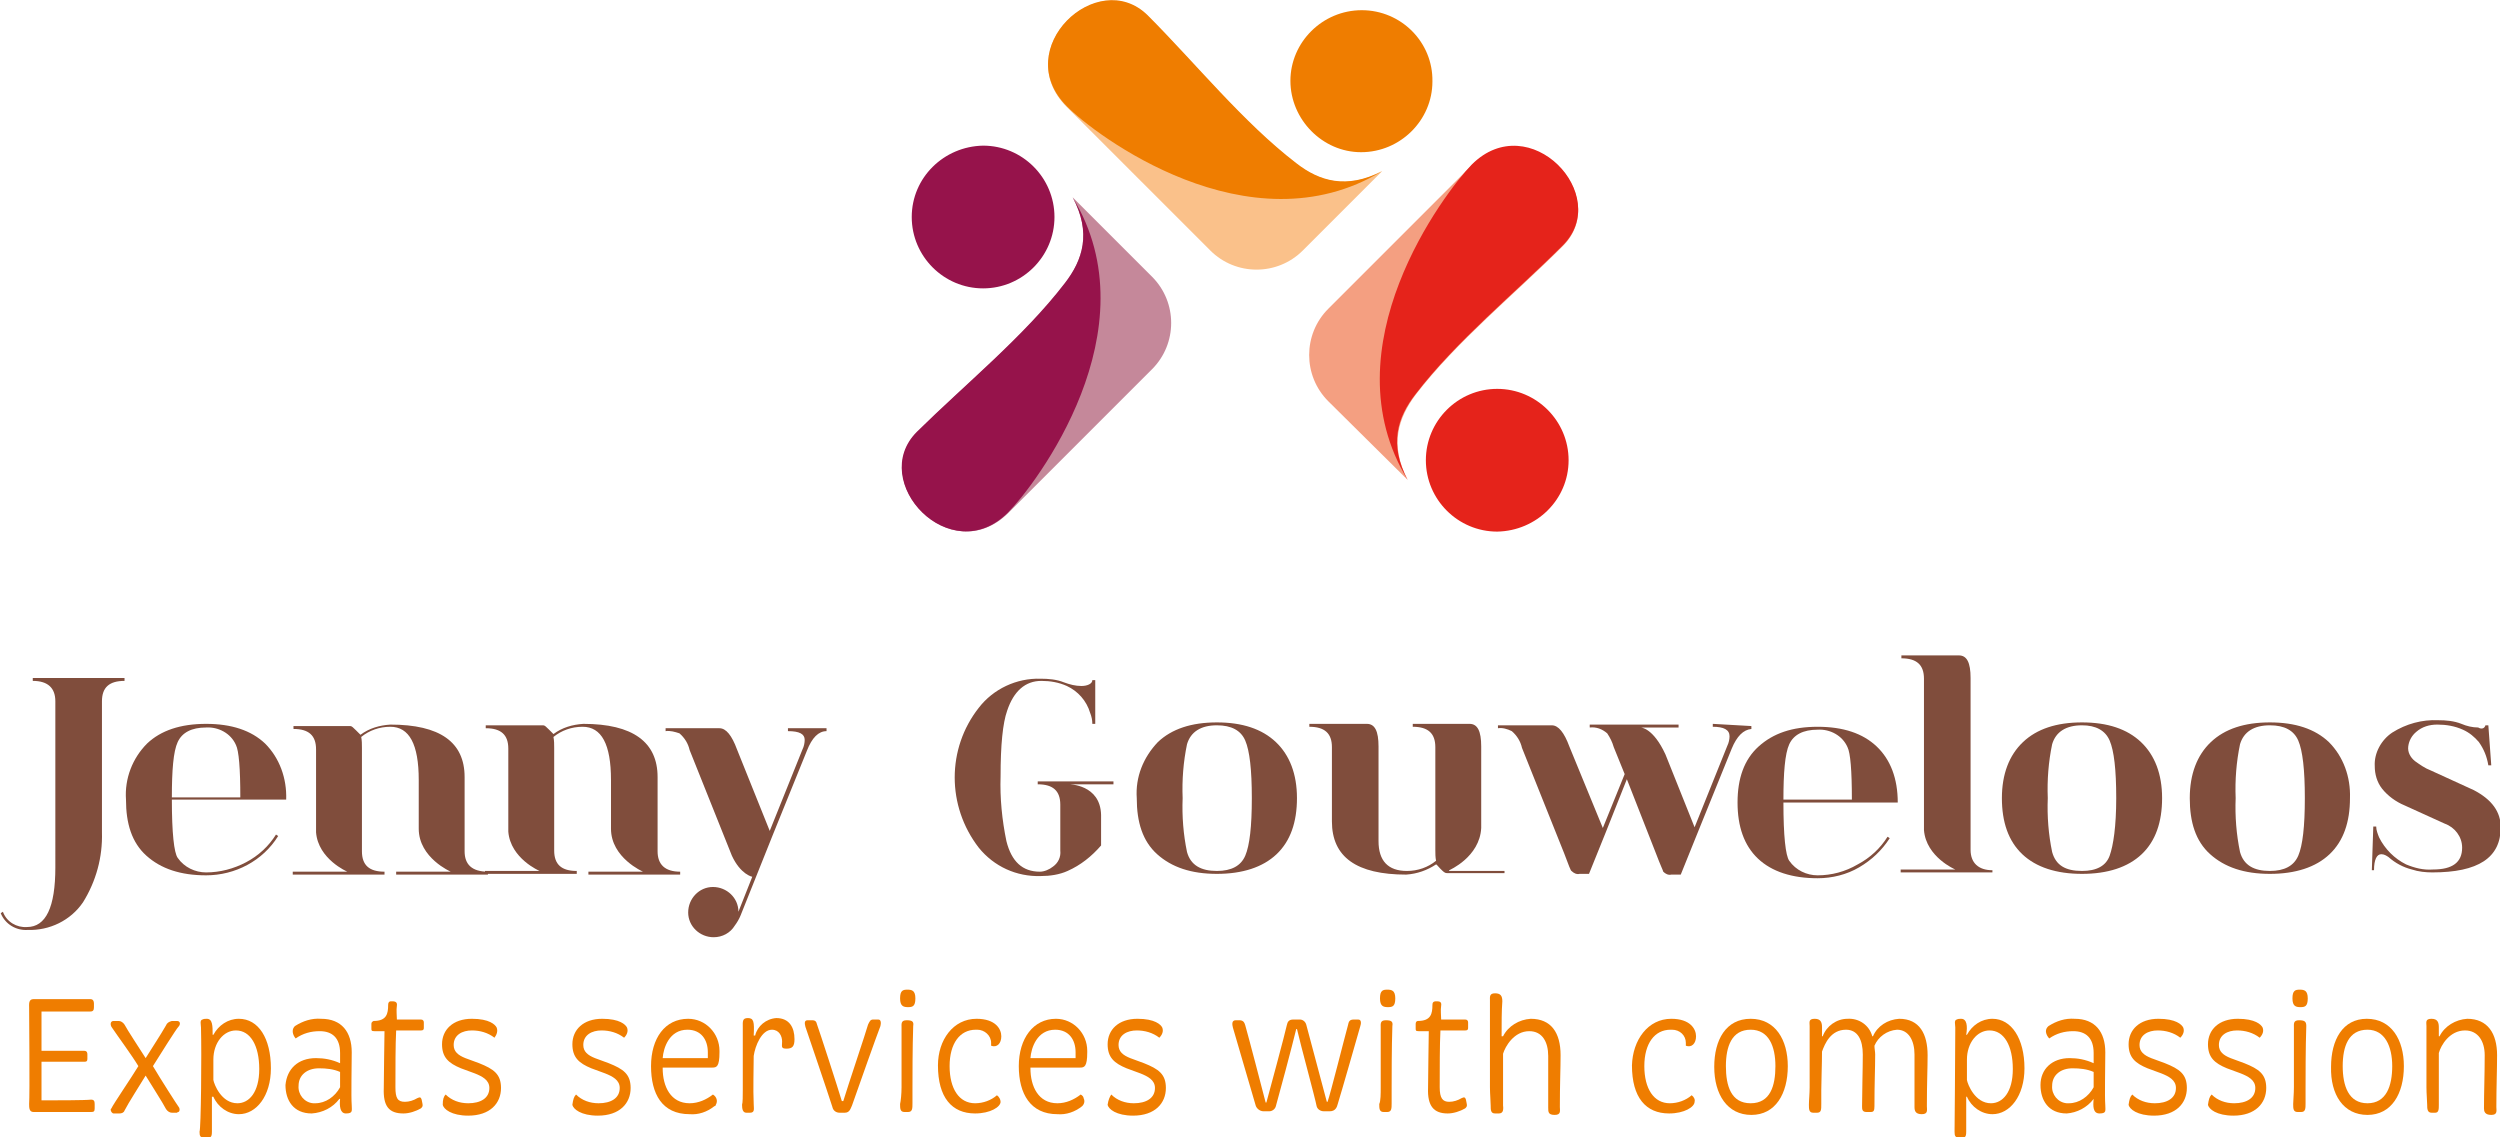 <?xml version="1.0" encoding="utf-8"?>
<!-- Generator: Adobe Illustrator 26.0.1, SVG Export Plug-In . SVG Version: 6.00 Build 0)  -->
<svg version="1.1" id="LOGO" xmlns="http://www.w3.org/2000/svg" xmlns:xlink="http://www.w3.org/1999/xlink" x="0px" y="0px"
	 width="343.3px" height="156.2px" viewBox="0 0 343.3 156.2" style="enable-background:new 0 0 343.3 156.2;" xml:space="preserve"
	>
<style type="text/css">
	.st0{fill:#EF7D00;}
	.st1{fill-rule:evenodd;clip-rule:evenodd;fill:#EF7D00;}
	.st2{fill-rule:evenodd;clip-rule:evenodd;fill:#FAC18A;}
	.st3{fill-rule:evenodd;clip-rule:evenodd;fill:#C5889A;}
	.st4{fill-rule:evenodd;clip-rule:evenodd;fill:#96134B;}
	.st5{fill-rule:evenodd;clip-rule:evenodd;fill:#F49F81;}
	.st6{fill-rule:evenodd;clip-rule:evenodd;fill:#E5231B;}
	.st7{fill:#804D3C;}
</style>
<path class="st0" d="M4,138.4c0-0.5-0.1-1.2,0.6-1.2h7.8c0.4,0,0.5,0.3,0.5,0.6v0.5c0,0.4-0.1,0.6-0.5,0.6H5.7v5.4h5.9
	c0.2,0,0.4,0.1,0.4,0.5v0.6c0,0.3-0.1,0.4-0.4,0.4c-0.6,0-4,0-5.9,0c0,1.9,0,3.8,0,5.3c1.8,0,6,0,6.8-0.1c0.4,0,0.5,0.2,0.5,0.6v0.6
	c0,0.4-0.1,0.5-0.5,0.5H4.6c-0.6,0-0.6-0.6-0.6-1.1C4.1,150.5,4,138.7,4,138.4z"/>
<path class="st0" d="M19,146.4c-0.9-1.5-2.9-4.2-3.7-5.4c-0.2-0.4-0.1-0.8,0.3-0.8h0.7c0.3,0,0.6,0.2,0.8,0.5
	c0.3,0.6,2.2,3.5,2.9,4.6H20c0.8-1.3,2-3.1,2.8-4.5c0.1-0.3,0.4-0.5,0.8-0.6h0.7c0.5,0,0.5,0.5,0.2,0.8s-2.5,3.8-3.5,5.4
	c1,1.7,3.3,5.3,3.6,5.7c0.1,0.2,0.1,0.5-0.1,0.6c-0.1,0-0.2,0.1-0.2,0.1h-0.7c-0.3,0-0.6-0.2-0.8-0.5c-0.4-0.8-2.2-3.6-2.8-4.6H20
	c-0.6,1-2.4,3.8-2.9,4.8c-0.1,0.3-0.4,0.4-0.7,0.4h-0.8c-0.2,0-0.4-0.3-0.4-0.5c0-0.1,0-0.1,0.1-0.2C15.5,151.7,18.1,147.9,19,146.4
	z"/>
<path class="st0" d="M27.6,141.1c0-0.4-0.2-1,0.2-1.1c0.2-0.1,0.4-0.1,0.6-0.1c0.8,0,0.8,1,0.8,2.2h0.1c0.7-1.3,2-2.2,3.5-2.2
	c2.7,0,4.4,2.7,4.4,6.8c0,3.8-2,6.3-4.4,6.3c-1.5,0-2.9-1-3.5-2.4h-0.2c0,1.7,0,4.3,0,4.8c0,0.8-0.2,0.8-0.6,0.8h-0.5
	c-0.5,0-0.6-0.2-0.6-0.8C27.6,155,27.7,144.8,27.6,141.1z M32.6,151.5c1.6,0,3-1.5,3-4.7s-1.2-5.3-3.2-5.3c-1.7,0-3.1,1.7-3.1,4v2.8
	C29.4,148.9,30.4,151.5,32.6,151.5z"/>
<path class="st0" d="M43.4,145.3c1.1,0,2.2,0.2,3.3,0.7v-1.4c0-2.1-1.1-3-2.8-3c-1.2,0-2.3,0.3-3.3,1c-0.1-0.1-0.8-1-0.1-1.7
	c1.1-0.7,2.3-1.1,3.6-1c2.8,0,4.2,1.8,4.2,4.6c0,2-0.1,6,0,7.3c0,0.7,0.2,1.1-0.8,1.1c-0.8,0-0.9-1-0.8-2h-0.1
	c-0.9,1.2-2.3,1.9-3.8,2c-2.5,0-3.6-1.8-3.6-3.9C39.4,146.8,40.9,145.3,43.4,145.3z M43.3,151.5c1.4,0,2.7-0.9,3.4-2.2v-2.1
	c-0.9-0.4-1.9-0.5-2.9-0.5c-1.6,0-2.8,0.9-2.8,2.4c-0.1,1.2,0.8,2.3,2,2.4C43.1,151.5,43.2,151.5,43.3,151.5z"/>
<path class="st0" d="M52.8,141.6h-1.4c-0.4,0-0.4-0.1-0.4-0.4v-0.6c0-0.2,0.1-0.3,0.3-0.4c0,0,0,0,0,0c1.8,0,2-1,2-2.2
	c0-0.3,0.1-0.5,0.4-0.5c0,0,0.1,0,0.1,0c0.3,0,0.8,0,0.7,0.6s0,1.4,0,1.9c0.4,0,2.3,0,3.3,0c0.3,0,0.4,0.2,0.4,0.4v0.7
	c0,0.2,0,0.4-0.4,0.4c-1.1,0-3.5,0-3.4,0c-0.1,1.9-0.1,5.3-0.1,7.8c0,1.5,0.3,2,1.3,2c0.6,0,1.2-0.2,1.7-0.5
	c0.4-0.2,0.5-0.1,0.6,0.2l0.1,0.5c0.1,0.4,0,0.5-0.2,0.7c-0.7,0.4-1.6,0.7-2.4,0.7c-2,0-2.8-1-2.7-3.5
	C52.7,147.9,52.8,142.1,52.8,141.6z"/>
<path class="st0" d="M61.2,150.3c0.8,0.8,1.9,1.2,3.1,1.2c1.7,0,2.9-0.7,2.9-2.1c0-1.1-1-1.6-2-2l-1.9-0.7c-1.7-0.7-2.6-1.5-2.6-3.3
	c0-2,1.5-3.5,4.1-3.5c2.4,0,3.2,0.8,3.4,1.2c0.2,0.5,0,1-0.3,1.4c-0.9-0.7-2-1-3.1-1c-1.3,0-2.5,0.6-2.5,2c0,0.9,0.6,1.4,1.6,1.8
	l1.9,0.7c2,0.8,3,1.5,3,3.4c0,2.1-1.5,3.8-4.5,3.8c-2.3,0-3.4-0.9-3.5-1.5C60.8,151,60.9,150.6,61.2,150.3z"/>
<path class="st0" d="M79.1,150.3c0.8,0.8,1.9,1.2,3.1,1.2c1.7,0,2.9-0.7,2.9-2.1c0-1.1-1-1.6-2-2l-1.9-0.7c-1.7-0.7-2.6-1.5-2.6-3.3
	c0-2,1.5-3.5,4.1-3.5c2.4,0,3.2,0.8,3.4,1.2c0.2,0.5,0,1-0.4,1.4c-0.9-0.7-2-1-3.1-1c-1.3,0-2.5,0.6-2.5,2c0,0.9,0.6,1.4,1.6,1.8
	l1.9,0.7c2,0.8,3,1.5,3,3.4c0,2.1-1.5,3.8-4.5,3.8c-2.3,0-3.4-0.9-3.5-1.5C78.7,151,78.8,150.6,79.1,150.3z"/>
<path class="st0" d="M94.5,139.9c2.4,0,4.3,2,4.3,4.4c0,0.1,0,0.2,0,0.2c0,2-0.4,2.1-1,2.1h-6.8v0.1c0,2.5,1.1,4.8,3.7,4.8
	c1.2,0,2.3-0.5,3.2-1.2c0.5,0.3,0.7,0.9,0.4,1.4c0,0.1-0.1,0.2-0.2,0.2c-1,0.8-2.2,1.2-3.4,1.1c-3.8,0-5.3-2.8-5.3-6.6
	S91.3,139.9,94.5,139.9z M97.2,145.3c0,0,0-0.4,0-0.8c0-1.7-0.9-3.1-2.8-3.1c-2.5,0-3.3,2.5-3.4,3.9H97.2z"/>
<path class="st0" d="M102,149.7c0-1.9,0-5.2,0-7.1c0-0.6,0-1.2,0-1.5c0-0.8-0.1-1.3,0.7-1.3s0.9,0.5,0.8,2.4h0.2
	c0.3-1.3,1.5-2.3,2.9-2.4c1.8,0,2.5,1.3,2.5,2.9c0,1-0.3,1.3-1.1,1.3s-0.6-0.3-0.6-1s-0.4-1.6-1.4-1.6c-1.4,0-2.3,2.2-2.5,3.6
	c0,1.8-0.1,4.5,0,6.6c0,0.6,0.2,1.2-0.5,1.2h-0.5c-0.5,0-0.6-0.5-0.6-1.1C102,151.4,102,150.5,102,149.7z"/>
<path class="st0" d="M110.6,141c-0.1-0.4-0.2-0.9,0.3-0.9h0.6c0.5,0,0.6,0.2,0.7,0.6c0.3,0.8,2.8,8.5,3.4,10.5h0.2
	c0.6-2,3.1-9.4,3.4-10.5c0.2-0.4,0.3-0.7,0.7-0.7h0.7c0.4,0,0.4,0.5,0.3,0.9c-0.4,1-3.1,8.6-3.9,10.9c-0.2,0.4-0.3,1-1,1h-0.7
	c-0.5,0-0.9-0.3-1-0.8C113.5,149.5,110.9,141.9,110.6,141z"/>
<path class="st0" d="M123.6,137.1c0-1.1,0.4-1.2,1-1.2c0.6,0,1.1,0.1,1.1,1.2s-0.4,1.2-1,1.2S123.6,138.2,123.6,137.1z M123.8,149.3
	c0-2.7,0-6.7,0-8.2c0-0.5-0.1-1,0.7-1c0.8,0,1,0.2,0.9,0.8c-0.1,3-0.1,6.9-0.1,8.7c0,0.9,0,1.6,0,1.9c0,0.7,0,1.2-0.6,1.2h-0.5
	c-0.6,0-0.6-0.5-0.6-1.1C123.7,151.2,123.8,150.2,123.8,149.3z"/>
<path class="st0" d="M134.1,139.9c2.6,0,3.4,1.4,3.4,2.4s-0.6,1.6-1.4,1.3c0-0.1,0-0.2,0-0.4c0-1-0.9-1.8-1.9-1.8
	c-0.1,0-0.1,0-0.2,0c-2.2,0-3.6,1.9-3.6,5s1.3,5.1,3.5,5.1c1.1,0,2.2-0.4,3-1.1c0.3,0.2,0.5,0.6,0.5,0.9c0,0.7-1.4,1.6-3.5,1.6
	c-3.2,0-5.1-2.2-5.1-6.6C128.8,142.8,130.9,139.9,134.1,139.9z"/>
<path class="st0" d="M145,139.9c2.4,0,4.3,2,4.3,4.4c0,0.1,0,0.2,0,0.2c0,2-0.4,2.1-1,2.1h-6.8v0.1c0,2.5,1.1,4.8,3.7,4.8
	c1.2,0,2.3-0.5,3.2-1.2c0.2,0.1,0.4,0.3,0.4,0.5c0.2,0.4,0.1,0.8-0.2,1.1c-1,0.8-2.2,1.2-3.4,1.1c-3.7,0-5.3-2.8-5.3-6.6
	S141.9,139.9,145,139.9z M147.7,145.3c0,0,0-0.4,0-0.8c0-1.7-0.9-3.1-2.8-3.1c-2.5,0-3.3,2.5-3.4,3.9H147.7z"/>
<path class="st0" d="M152.6,150.3c0.8,0.8,1.9,1.2,3.1,1.2c1.7,0,2.9-0.7,2.9-2.1c0-1.1-1-1.6-2-2l-1.9-0.7
	c-1.7-0.7-2.6-1.5-2.6-3.3c0-2,1.5-3.5,4.1-3.5c2.4,0,3.2,0.8,3.4,1.2c0.2,0.5,0,1-0.4,1.4c-0.9-0.7-2-1-3.1-1c-1.3,0-2.5,0.6-2.5,2
	c0,0.9,0.6,1.4,1.6,1.8l1.9,0.7c2,0.8,3,1.5,3,3.4c0,2.1-1.5,3.8-4.5,3.8c-2.3,0-3.4-0.9-3.5-1.5C152.2,151,152.4,150.6,152.6,150.3
	z"/>
<path class="st0" d="M169.3,141.1c-0.1-0.4-0.2-1,0.4-1h0.5c0.6,0,0.7,0.4,0.8,0.7c0.3,1,2.5,9.4,2.8,10.6h0.1
	c0.3-1.1,2.6-9.6,2.8-10.6c0.1-0.5,0.3-0.8,0.9-0.8h0.9c0.4,0,0.8,0.3,0.9,0.8c0.2,0.8,2.5,9.4,2.8,10.5h0.1
	c0.4-1.1,2.3-8.7,2.8-10.5c0.1-0.5,0.2-0.8,0.8-0.8h0.6c0.5,0,0.4,0.6,0.3,0.9c-0.4,1.4-2.6,9.1-3.1,10.7c-0.1,0.4-0.3,1-1.1,1h-0.8
	c-0.5,0-0.9-0.3-1-0.7c-0.2-1.1-2.2-8.4-2.7-10.6h-0.1c-0.5,2.1-2.5,9.6-2.8,10.6c-0.1,0.4-0.5,0.7-0.9,0.7h-0.8
	c-0.5,0-1-0.4-1.1-0.9C172,150.4,169.9,143.1,169.3,141.1z"/>
<path class="st0" d="M189.5,137.1c0-1.1,0.4-1.2,1-1.2s1.1,0.1,1.1,1.2s-0.4,1.2-1,1.2S189.5,138.2,189.5,137.1z M189.6,149.3
	c0-2.7,0-6.7,0-8.2c0-0.5-0.1-1,0.7-1s1,0.2,0.9,0.8c-0.1,3-0.1,6.9-0.1,8.7c0,0.9,0,1.6,0,1.9c0,0.7,0,1.2-0.6,1.2h-0.5
	c-0.6,0-0.6-0.5-0.6-1.1C189.6,151.2,189.6,150.2,189.6,149.3z"/>
<path class="st0" d="M196.2,141.6h-1.4c-0.4,0-0.4-0.1-0.4-0.4v-0.6c0-0.2,0.1-0.4,0.3-0.4c0,0,0,0,0,0c1.8,0,2-1,2-2.2
	c0-0.3,0.1-0.5,0.5-0.5s0.8,0,0.7,0.6s0,1.4,0,1.9c0.4,0,2.3,0,3.3,0c0.3,0,0.4,0.2,0.4,0.4v0.7c0,0.2,0,0.4-0.4,0.4
	c-1.1,0-3.5,0-3.4,0c-0.1,1.9-0.1,5.3-0.1,7.8c0,1.5,0.4,2,1.3,2c0.6,0,1.2-0.2,1.7-0.5c0.4-0.2,0.5-0.1,0.6,0.2l0.1,0.5
	c0.1,0.4,0,0.5-0.2,0.7c-0.7,0.4-1.6,0.7-2.4,0.7c-1.9,0-2.8-1-2.7-3.5C196.1,147.9,196.2,142.1,196.2,141.6z"/>
<path class="st0" d="M204.6,149.3c0-2.7,0-10.4,0-11.9c0-0.5-0.1-1,0.7-1s1,0.4,1,1.1c-0.1,1.3-0.1,3-0.1,4.8h0.2
	c0.7-1.4,2.2-2.3,3.8-2.4c2.8,0,4.1,1.9,4.1,5c0,1.9-0.1,3.9-0.1,7.1c0,0.5,0.2,1.1-0.7,1.1s-0.9-0.4-0.9-1c0-2.1,0-4.5,0-7.1
	c0-1.9-0.8-3.4-2.6-3.4c-2.1,0-3.3,2.1-3.6,3.1c0,2,0,4.4,0,5.2v1.9c0.1,0.8-0.1,1.1-0.6,1.1h-0.5c-0.6,0-0.6-0.5-0.6-1.1
	S204.6,150.2,204.6,149.3z"/>
<path class="st0" d="M229.5,139.9c2.6,0,3.4,1.4,3.4,2.4s-0.6,1.6-1.4,1.3c0-0.1,0-0.2,0-0.4c0-1-0.8-1.8-1.9-1.8
	c-0.1,0-0.1,0-0.2,0c-2.2,0-3.6,1.9-3.6,5s1.3,5.1,3.5,5.1c1.1,0,2.2-0.4,3-1.1c0.3,0.2,0.5,0.6,0.4,0.9c0,0.7-1.4,1.6-3.5,1.6
	c-3.2,0-5.1-2.2-5.1-6.6C224.2,142.8,226.3,139.9,229.5,139.9z"/>
<path class="st0" d="M240.4,139.9c3.4,0,5.1,2.9,5.1,6.5c0,3.8-1.7,6.7-5,6.7s-5.1-2.8-5.1-6.6C235.4,142.8,237,139.9,240.4,139.9z
	 M243.8,146.4c0-2.7-0.9-5-3.4-5c-2.6,0-3.4,2.3-3.4,5s0.7,5.1,3.4,5.1S243.8,149.1,243.8,146.4L243.8,146.4z"/>
<path class="st0" d="M248.5,149.3c0-2.7,0-7.9,0-8.4s-0.2-1,0.7-1s1,0.6,1,1.2c0,0.3,0,0.7,0,1.2h0.1c0.5-1.4,1.9-2.4,3.4-2.4
	c1.6-0.1,3,0.9,3.4,2.4h0.1c0.6-1.4,2-2.3,3.6-2.4c2.8,0,3.9,2.1,3.9,5c0,1.8-0.1,3.8-0.1,7c0,0.5,0.2,1.1-0.7,1.1s-1-0.5-1-1
	c0-2.2,0-4.5,0-7.2c0-1.9-0.8-3.4-2.4-3.4c-1.4,0.1-2.6,1-3.1,2.2c0,0.4,0.1,0.8,0.1,1.2c0,1.9-0.1,3.9-0.1,7.1
	c0,0.6-0.1,0.8-0.5,0.8h-0.6c-0.6,0-0.6-0.4-0.6-0.8c0-1.9,0.1-5.1,0.1-7.1s-0.7-3.4-2.3-3.4c-2.1,0-2.9,1.9-3.3,3
	c0,1.7-0.1,4.1-0.1,5.3c0,0.9,0,1.7,0,1.9c0,0.8,0,1.2-0.6,1.2H249c-0.6,0-0.6-0.5-0.6-1.1S248.5,150.2,248.5,149.3z"/>
<path class="st0" d="M268.5,141.1c0-0.4-0.2-1,0.2-1.1c0.2-0.1,0.4-0.1,0.6-0.1c0.8,0,0.9,1,0.7,2.2h0.1c0.7-1.3,2-2.2,3.5-2.2
	c2.6,0,4.4,2.7,4.4,6.8c0,3.8-2,6.3-4.4,6.3c-1.5,0-2.9-1-3.5-2.4H270c0,1.7,0,4.3,0,4.8c0,0.8-0.2,0.8-0.6,0.8H269
	c-0.5,0-0.6-0.2-0.6-0.8C268.4,155,268.5,144.8,268.5,141.1z M273.4,151.5c1.6,0,3-1.5,3-4.7s-1.2-5.3-3.2-5.3c-1.7,0-3.1,1.7-3.1,4
	v2.8C270.2,148.9,271.2,151.5,273.4,151.5z"/>
<path class="st0" d="M284.2,145.3c1.1,0,2.2,0.2,3.3,0.7v-1.4c0-2.1-1.1-3-2.8-3c-1.2,0-2.3,0.3-3.3,1c-0.1-0.1-0.9-1-0.1-1.7
	c1.1-0.7,2.3-1.1,3.6-1c2.8,0,4.2,1.8,4.2,4.6c0,2-0.1,6,0,7.3c0,0.7,0.2,1.1-0.8,1.1c-0.9,0-0.9-1-0.8-2h0c-0.9,1.2-2.3,1.9-3.7,2
	c-2.5,0-3.6-1.8-3.6-3.9C280.2,146.8,281.8,145.3,284.2,145.3z M284.1,151.5c1.4,0,2.7-0.9,3.4-2.2v-2.1c-0.9-0.4-1.9-0.5-2.9-0.5
	c-1.6,0-2.8,0.9-2.8,2.4c-0.1,1.2,0.8,2.3,2,2.4C283.9,151.5,284,151.5,284.1,151.5z"/>
<path class="st0" d="M292.8,150.3c0.8,0.8,1.9,1.2,3.1,1.2c1.7,0,2.9-0.7,2.9-2.1c0-1.1-1-1.6-2-2l-1.9-0.7
	c-1.7-0.7-2.6-1.5-2.6-3.3c0-2,1.5-3.5,4.1-3.5c2.4,0,3.2,0.8,3.4,1.2c0.2,0.5,0,1-0.4,1.4c-0.9-0.7-2-1-3.1-1c-1.3,0-2.5,0.6-2.5,2
	c0,0.9,0.6,1.4,1.6,1.8l1.9,0.7c2,0.8,3,1.5,3,3.4c0,2.1-1.5,3.8-4.5,3.8c-2.3,0-3.4-0.9-3.5-1.5C292.4,151,292.5,150.6,292.8,150.3
	z"/>
<path class="st0" d="M303.7,150.3c0.8,0.8,1.9,1.2,3.1,1.2c1.7,0,2.9-0.7,2.9-2.1c0-1.1-1-1.6-2-2l-1.9-0.7
	c-1.7-0.7-2.6-1.5-2.6-3.3c0-2,1.5-3.5,4.1-3.5c2.4,0,3.2,0.8,3.4,1.2c0.2,0.5,0,1-0.4,1.4c-0.9-0.7-2-1-3.1-1c-1.3,0-2.5,0.6-2.5,2
	c0,0.9,0.6,1.4,1.6,1.8l1.9,0.7c2,0.8,3,1.5,3,3.4c0,2.1-1.5,3.8-4.5,3.8c-2.3,0-3.4-0.9-3.5-1.5C303.3,151,303.4,150.6,303.7,150.3
	z"/>
<path class="st0" d="M314.8,137.1c0-1.1,0.4-1.2,1-1.2s1.1,0.1,1.1,1.2s-0.4,1.2-1,1.2S314.8,138.2,314.8,137.1z M315,149.3
	c0-2.7,0-6.7,0-8.2c0-0.5-0.1-1,0.7-1s1,0.2,1,0.8c-0.1,3-0.1,6.9-0.1,8.7c0,0.9,0,1.6,0,1.9c0,0.7,0,1.2-0.6,1.2h-0.5
	c-0.6,0-0.6-0.5-0.6-1.1C314.9,151.2,315,150.2,315,149.3z"/>
<path class="st0" d="M325,139.9c3.4,0,5.1,2.9,5.1,6.5c0,3.8-1.7,6.7-5,6.7s-5.1-2.8-5-6.6C320.1,142.8,321.7,139.9,325,139.9z
	 M328.5,146.4c0-2.7-1-5-3.4-5c-2.6,0-3.4,2.3-3.4,5s0.8,5.1,3.4,5.1S328.5,149.1,328.5,146.4L328.5,146.4z"/>
<path class="st0" d="M333.2,149.3c0-2.7,0-7.9,0-8.4s-0.2-1,0.7-1s1,0.6,1,1.2c0,0.3,0,0.7,0,1.2h0.1c0.7-1.4,2.2-2.3,3.8-2.4
	c2.8,0,4.1,2,4.1,5c0,1.9-0.1,4.5-0.1,7.1c0,0.5,0.2,1.1-0.7,1.1s-1-0.5-1-0.9c0-2.2,0.1-4.6,0.1-7.3c0-1.9-0.9-3.4-2.7-3.4
	c-2.1,0-3.3,2-3.6,3.1c0,1.7,0,4,0,5.2c0,0.9,0,1.8,0,1.9c0,0.6,0,1.1-0.5,1.1h-0.5c-0.6,0-0.6-0.6-0.6-1.1S333.2,150.2,333.2,149.3
	z"/>
<path class="st1" d="M187,1.4c-5.4,0-9.8,4.4-9.8,9.7s4.4,9.8,9.7,9.8c5.4,0,9.8-4.4,9.8-9.7c0,0,0,0,0,0
	C196.8,5.8,192.4,1.4,187,1.4z"/>
<path class="st2" d="M189.8,23.5l-10.9,10.9c-3.5,3.5-9.2,3.5-12.7,0l-19.7-19.7c-7.9-7.9,4.2-19.4,11.1-12.5l0,0
	c6.5,6.5,13.1,14.7,20.4,20.3C181.2,24.9,184.9,26.1,189.8,23.5"/>
<path class="st1" d="M189.8,23.5c-4.9,2.5-8.6,1.4-11.8-1.1c-7.3-5.6-13.9-13.8-20.4-20.3l0,0c-6.9-6.8-19,4.6-11.1,12.5
	C150.2,18.4,171.5,34.6,189.8,23.5"/>
<path class="st3" d="M147.3,27.1l10.9,10.9c3.5,3.5,3.5,9.2,0,12.7l-19.7,19.7c-7.9,7.9-19.4-4.2-12.5-11.1l0,0
	c6.5-6.5,14.7-13.1,20.3-20.4C148.7,35.6,149.9,31.9,147.3,27.1"/>
<path class="st4" d="M147.3,27.1c2.6,4.9,1.4,8.6-1.1,11.8c-5.6,7.3-13.7,13.9-20.3,20.4l0,0c-6.8,6.8,4.6,19,12.5,11.1
	C142.2,66.6,158.4,45.3,147.3,27.1"/>
<path class="st5" d="M193.3,65.9l-10.9-10.8c-3.5-3.5-3.5-9.2,0-12.7l19.7-19.7c7.9-7.9,19.4,4.2,12.5,11.1l0,0
	c-6.5,6.5-14.6,13.1-20.2,20.4C192,57.4,190.8,61.1,193.3,65.9"/>
<path class="st6" d="M193.3,65.9c-2.6-4.9-1.4-8.6,1.1-11.8c5.6-7.3,13.7-13.9,20.2-20.4l0,0c6.9-6.9-4.6-19-12.5-11.1
	C198.4,26.4,182.2,47.7,193.3,65.9"/>
<path class="st6" d="M215.4,63.2c0-5.4-4.4-9.8-9.8-9.8c-5.4,0-9.8,4.4-9.8,9.8c0,5.4,4.4,9.8,9.8,9.8l0,0
	C211,72.9,215.4,68.6,215.4,63.2z"/>
<path class="st4" d="M125.2,29.8c0,5.4,4.4,9.8,9.8,9.8c5.4,0,9.8-4.4,9.8-9.8s-4.4-9.8-9.8-9.8c0,0,0,0,0,0
	C129.6,20.1,125.2,24.4,125.2,29.8z"/>
<path class="st7" d="M3.7,127.3c2.6,0,3.9-2.7,3.9-8.2V96.3c0-1.8-1-2.8-3.1-2.8v-0.4h12.6v0.4c-2.1,0-3.1,0.9-3.1,2.8v18
	c0.1,3.4-0.8,6.7-2.6,9.6c-1.7,2.5-4.6,3.9-7.6,3.8c-1.6,0.1-3.1-0.8-3.7-2.3l0.3-0.2C0.9,126.6,2.3,127.4,3.7,127.3z"/>
<path class="st7" d="M146.8,107.7h6.1v-0.4h-10.4v0.4c2.1,0,3.1,0.9,3.1,2.8v6.3c0.1,0.9-0.3,1.7-1,2.2c-0.5,0.4-1.2,0.7-1.8,0.7
	c-2.4,0-3.9-1.4-4.6-4.2c-0.6-2.9-0.9-5.9-0.8-8.9c0-4.3,0.3-7.3,0.9-9c0.9-2.7,2.5-4.1,4.7-4.1c1.2,0,2.4,0.2,3.5,0.7
	c1.5,0.7,2.7,2,3.2,3.7c0.2,0.5,0.3,1,0.3,1.5h0.4v-6h-0.4c0,0.5-0.7,0.8-1.5,0.8c-0.8,0-1.6-0.2-2.4-0.5c-1-0.4-2.1-0.5-3.2-0.5
	c-3.3-0.1-6.5,1.4-8.5,4c-4.4,5.6-4.4,13.5,0,19.2c2.1,2.6,5.2,4,8.5,3.9c1.3,0,2.6-0.2,3.7-0.7c1.8-0.8,3.3-2,4.6-3.5v-4.2
	C151.1,107.7,146.8,107.7,146.8,107.7z"/>
<path class="st7" d="M28.3,120.2c-3.5,0-6.2-0.9-8.2-2.7s-2.8-4.4-2.8-7.7c-0.2-2.9,0.9-5.7,2.9-7.7c1.9-1.8,4.6-2.7,8.1-2.7
	s6.2,0.9,8.1,2.7c2,2,3,4.8,2.9,7.7H23.6c0,4.6,0.3,7.3,0.8,8c0.9,1.3,2.4,2,3.9,2c1.9,0,3.8-0.5,5.5-1.4c1.7-0.9,3.1-2.2,4.1-3.8
	l0.3,0.2C36.1,118.2,32.3,120.2,28.3,120.2L28.3,120.2z M23.6,109.5H33c0-4-0.2-6.4-0.6-7.2c-0.7-1.6-2.4-2.5-4.1-2.4
	c-2,0-3.3,0.7-3.9,2S23.6,105.8,23.6,109.5z"/>
<path class="st7" d="M249.6,120.6c-3.5,0-6.3-0.9-8.2-2.7s-2.8-4.4-2.8-7.7s0.9-5.9,2.9-7.7s4.6-2.7,8.1-2.7c3.5,0,6.2,0.9,8.1,2.7
	s2.9,4.4,2.9,7.7h-15.7c0,4.6,0.3,7.3,0.8,8c0.9,1.3,2.4,2,3.9,2c1.9,0,3.8-0.5,5.5-1.5c1.7-0.9,3.1-2.2,4.1-3.8l0.3,0.2
	c-1.1,1.7-2.5,3-4.2,4C253.6,120.1,251.6,120.6,249.6,120.6z M244.9,109.8h9.4c0-4-0.2-6.4-0.6-7.2c-0.7-1.6-2.4-2.5-4.1-2.4
	c-2,0-3.3,0.7-3.9,2S244.9,106.2,244.9,109.8z"/>
<path class="st7" d="M167.1,120c-3.5,0-6.2-0.9-8.2-2.7s-2.8-4.4-2.8-7.7c-0.2-2.9,0.9-5.6,2.9-7.7c1.9-1.8,4.6-2.7,8.1-2.7
	s6.2,0.9,8.1,2.7s2.9,4.4,2.9,7.7s-0.9,5.9-2.8,7.7S170.6,120,167.1,120z M167.1,119.6c2,0,3.3-0.7,3.9-2.1s0.9-4,0.9-7.9
	s-0.3-6.5-0.9-7.9s-1.9-2.1-3.9-2.1c-2.2,0-3.6,0.9-4.1,2.6c-0.5,2.4-0.7,4.9-0.6,7.4c-0.1,2.5,0.1,5,0.6,7.4
	C163.5,118.8,164.9,119.6,167.1,119.6z"/>
<path class="st7" d="M285.9,120c-3.5,0-6.3-0.9-8.2-2.7s-2.8-4.4-2.8-7.7s1-5.9,2.9-7.7s4.6-2.7,8.1-2.7s6.2,0.9,8.1,2.7
	s2.9,4.4,2.9,7.7s-0.9,5.9-2.8,7.7S289.4,120,285.9,120z M285.9,119.6c2,0,3.3-0.7,3.8-2.1s0.9-4,0.9-7.9s-0.3-6.5-0.9-7.9
	s-1.9-2.1-3.8-2.1c-2.2,0-3.6,0.9-4.1,2.6c-0.5,2.4-0.7,4.9-0.6,7.4c-0.1,2.5,0.1,5,0.6,7.4C282.3,118.8,283.6,119.6,285.9,119.6z"
	/>
<path class="st7" d="M311.7,120c-3.5,0-6.2-0.9-8.2-2.7s-2.8-4.4-2.8-7.7s1-5.9,2.9-7.7s4.6-2.7,8.1-2.7s6.2,0.9,8.1,2.7
	c2,2,3,4.8,2.9,7.7c0,3.3-0.9,5.9-2.8,7.7S315.2,120,311.7,120z M311.7,119.6c2,0,3.3-0.7,3.9-2.1s0.9-4,0.9-7.9s-0.3-6.5-0.9-7.9
	s-1.9-2.1-3.9-2.1c-2.2,0-3.6,0.9-4.1,2.6c-0.5,2.4-0.7,4.9-0.6,7.4c-0.1,2.5,0.1,5,0.6,7.4C308.1,118.8,309.5,119.6,311.7,119.6z"
	/>
<path class="st7" d="M341.3,99.6h0.4l0.4,5.5h-0.4c-0.2-1.2-0.6-2.2-1.3-3.2c-0.6-0.7-1.3-1.3-2.2-1.7c-1.1-0.5-2.3-0.7-3.5-0.7
	c-1.1,0-2.1,0.3-2.9,1c-0.6,0.5-1,1.2-1.1,2c-0.1,0.8,0.3,1.5,0.9,2c0.7,0.5,1.4,1,2.2,1.3l5.9,2.7c2.5,1.3,3.7,3,3.7,5.1
	c0,4.2-3.1,6.2-9.4,6.2c-0.9,0-1.9-0.1-2.8-0.4c-1.2-0.3-2.3-0.9-3.2-1.7c-0.3-0.2-0.6-0.4-1-0.4c-0.6,0-1,0.7-1,2.2h-0.3l0.2-6h0.4
	c0,0.5,0.2,1,0.4,1.5c0.8,1.6,2.1,2.9,3.7,3.7c1.2,0.5,2.4,0.8,3.7,0.7c2.7,0,4-1,4-3c0-1.5-1-2.8-2.4-3.3l-5.5-2.5
	c-1.2-0.5-2.3-1.3-3.1-2.3c-0.7-0.9-1-2-1-3.1c-0.1-1.8,0.9-3.6,2.4-4.6c1.9-1.2,4.1-1.8,6.3-1.7c1.1,0,2.2,0.1,3.2,0.5
	c0.7,0.3,1.5,0.5,2.3,0.5C340.8,100.2,341.2,100,341.3,99.6z"/>
<path class="st7" d="M270.6,116.7V93.1c0-2.1-0.5-3.1-1.6-3.1h-7.9v0.4c2.1,0,3.1,0.9,3.1,2.8V114c0.3,3.7,4.3,5.4,4.3,5.4h-7.5v0.4
	h12.6v-0.3C271.7,119.5,270.6,118.5,270.6,116.7z"/>
<path class="st7" d="M63.8,116.9v-10.2c0-4.8-3.4-7.2-10.2-7.2c-1.5,0.1-2.9,0.5-4.1,1.4c0,0-0.2-0.2-0.6-0.6s-0.6-0.6-0.8-0.6h-7.8
	v0.4c2.1,0,3.1,0.9,3.1,2.8v11.4c0.3,3.7,4.3,5.4,4.3,5.4h-7.5v0.4h12.6v-0.4c-2.1,0-3.1-0.9-3.1-2.8v-14.2c0-0.5,0-1-0.1-1.5
	c1.1-0.9,2.5-1.4,4-1.4c2.6,0,3.9,2.4,3.9,7.3v6.7c0,4,4.4,5.9,4.4,5.9h-7.5v0.4h12.6v-0.4C64.8,119.7,63.8,118.7,63.8,116.9z"/>
<path class="st7" d="M90.3,116.9v-10.2c0-4.8-3.4-7.3-10.2-7.3c-1.5,0.1-2.9,0.5-4.1,1.4c0,0-0.2-0.2-0.6-0.6s-0.6-0.6-0.8-0.6h-7.9
	v0.4c2.1,0,3.1,0.9,3.1,2.8v11.4c0.3,3.7,4.3,5.4,4.3,5.4h-7.5v0.4h12.6v-0.4c-2.1,0-3.1-0.9-3.1-2.8v-14.1c0-0.5,0-1-0.1-1.5
	c1.1-0.9,2.5-1.4,4-1.4c2.6,0,3.9,2.4,3.9,7.3v6.7c0,4,4.4,5.9,4.4,5.9h-7.5v0.4h12.6v-0.4C91.3,119.7,90.3,118.7,90.3,116.9z"/>
<path class="st7" d="M199,119.5c0,0,4.2-1.8,4.4-5.8v-11.2c0-2.1-0.5-3.1-1.6-3.1H194v0.4c2.1,0,3.1,0.9,3.1,2.8v14.1
	c0,0.5,0,1,0.1,1.5c-1.1,0.9-2.5,1.4-4,1.4c-2.6,0-3.9-1.4-3.9-4.1v-13c0-2.1-0.5-3.1-1.6-3.1h-7.9v0.4c2.1,0,3.1,0.9,3.1,2.8v10.2
	c0,4.9,3.4,7.3,10.2,7.3c1.5-0.1,2.9-0.6,4.1-1.4c0.1,0,0.2,0.2,0.6,0.6s0.6,0.6,0.9,0.6h7.9v-0.3H199z"/>
<path class="st7" d="M235.2,99.4v0.4c1.5,0,2.3,0.4,2.3,1.3c0,0.4-0.1,0.9-0.3,1.3l-4.5,11.2l-4-10c-1.7-3.7-3.4-3.7-3.4-3.7h5.2
	v-0.4h-12.2v0.4c0.9-0.1,1.7,0.2,2.4,0.8c0.4,0.6,0.7,1.2,0.9,1.9l1.5,3.7l-3,7.4l-4.6-11.2c-0.7-1.9-1.5-2.9-2.4-2.9h-7.4v0.4
	c0.6-0.1,1.3,0.1,1.9,0.4c0.7,0.6,1.2,1.4,1.4,2.3l5.8,14.5c0.6,1.6,0.9,2.4,1,2.4c0.3,0.3,0.7,0.5,1.1,0.4h1.3l2.3-5.7l2.9-7.3
	l4,10.2c0.6,1.6,1,2.4,1,2.5c0.3,0.3,0.7,0.5,1.1,0.4h1.3l2.3-5.7l4.7-11.6c0.7-1.7,1.6-2.6,2.7-2.7v-0.4L235.2,99.4z"/>
<path class="st7" d="M108.2,100v0.4c1.6,0,2.3,0.4,2.3,1.2c0,0.4-0.1,0.9-0.3,1.3l-4.5,11.2l-4.5-11.2c-0.7-1.9-1.5-2.9-2.4-2.9
	h-7.4v0.4c0.6-0.1,1.3,0.1,1.9,0.3c0.7,0.6,1.2,1.4,1.4,2.3l5.8,14.5c1.2,2.6,2.8,2.9,2.8,2.9l-1.9,4.8c0-1.9-1.6-3.4-3.5-3.4
	c-1.9,0-3.4,1.6-3.4,3.5c0,1.9,1.6,3.4,3.5,3.4c1.2,0,2.3-0.6,2.9-1.6c0.3-0.4,0.6-0.9,0.8-1.4l2.2-5.5l2.2-5.5l4.7-11.6
	c0.7-1.8,1.6-2.7,2.7-2.7V100L108.2,100z"/>
</svg>
